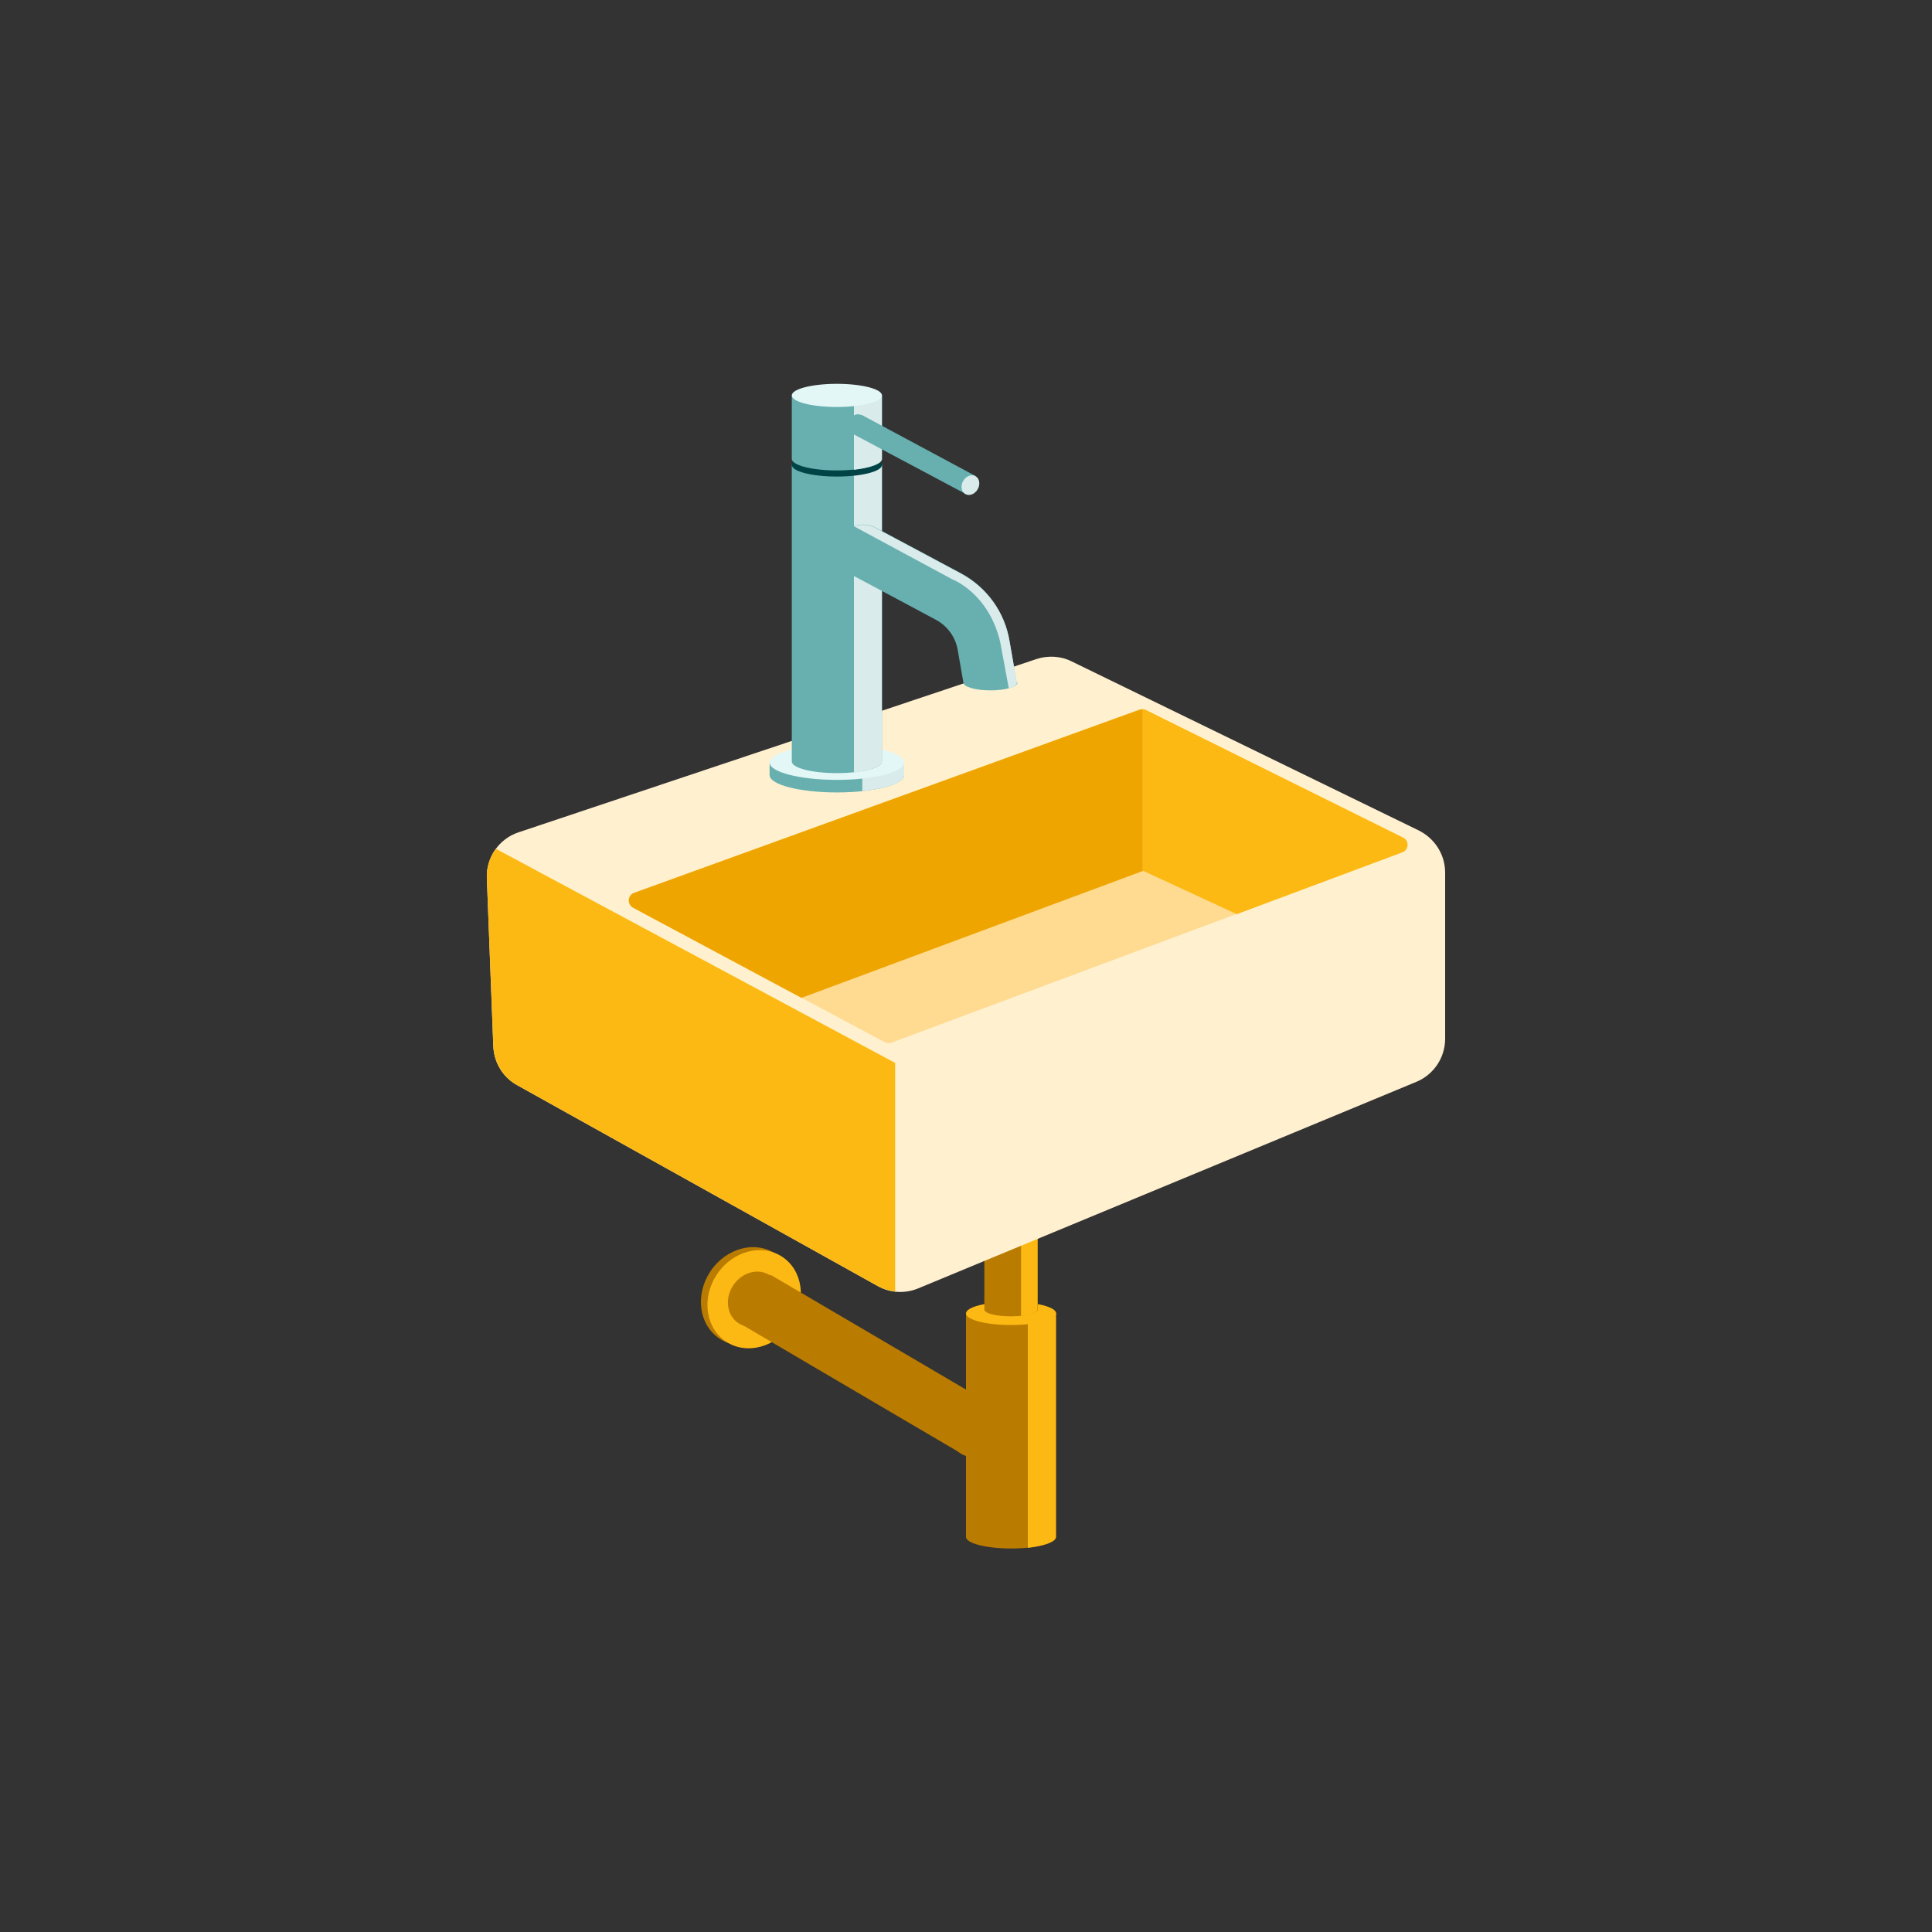 <?xml version="1.0" encoding="utf-8"?>
<!-- Generator: Adobe Illustrator 24.2.0, SVG Export Plug-In . SVG Version: 6.00 Build 0)  -->
<svg version="1.1" id="Layer_1" xmlns="http://www.w3.org/2000/svg" xmlns:xlink="http://www.w3.org/1999/xlink" x="0px" y="0px"
	 viewBox="0 0 60 60" style="enable-background:new 0 0 60 60;" xml:space="preserve">
<rect x="0" y="0" width="60" height="60" fill="#333333" stroke="none"/>
<style type="text/css">
	.st0{fill:#BA7C00;}
	.st1{fill:#FDB913;}
	.st2{fill:#004346;}
	.st3{fill:#FFF1D0;}
	.st4{fill:#FFDB92;}
	.st5{fill:#EFA500;}
	.st6{fill:#67B0AF;}
	.st7{fill:#D9EBEB;}
	.st8{fill:#E2F7F6;}
</style>
<g>
	<g>
		
			<ellipse transform="matrix(0.553 -0.833 0.833 0.553 -23.148 37.353)" class="st0" cx="23.23" cy="40.24" rx="1.58" ry="1.39"/>
		
			<ellipse transform="matrix(0.553 -0.833 0.833 0.553 -23.131 37.563)" class="st1" cx="23.43" cy="40.33" rx="1.58" ry="1.39"/>
		
			<ellipse transform="matrix(0.553 -0.833 0.833 0.553 -23.131 37.563)" class="st0" cx="23.43" cy="40.33" rx="0.89" ry="0.78"/>
		
			<ellipse transform="matrix(0.553 -0.833 0.833 0.553 -23.421 45.105)" class="st0" cx="30.32" cy="44.38" rx="0.89" ry="0.78"/>
		<polygon class="st0" points="23.93,39.59 30.81,43.63 29.82,45.12 22.96,41.09 		"/>
	</g>
	<g>
		<g>
			<path class="st0" d="M30,40.79v6.94c0,0.2,0.63,0.36,1.4,0.36s1.4-0.16,1.4-0.36v-6.94H30z"/>
			<path class="st1" d="M32.79,40.79v6.94c0,0.15-0.36,0.28-0.87,0.34v-7.27L32.79,40.79"/>
			<ellipse class="st1" cx="31.4" cy="40.79" rx="1.4" ry="0.36"/>
		</g>
		<g>
			<path class="st0" d="M30.57,36.57v4.1c0,0.12,0.37,0.21,0.83,0.21s0.83-0.1,0.83-0.21v-4.1H30.57z"/>
			<path class="st1" d="M32.22,36.57v4.1c0,0.09-0.21,0.17-0.51,0.2v-4.29L32.22,36.57"/>
			<ellipse class="st2" cx="31.4" cy="36.57" rx="0.83" ry="0.21"/>
		</g>
	</g>
	<path class="st3" d="M15.12,27.28l0.2,5.21c0.02,0.51,0.3,0.97,0.74,1.21l11.2,6.24c0.39,0.22,0.85,0.24,1.26,0.07l15.46-6.41
		c0.54-0.22,0.9-0.75,0.9-1.34V27.1c0-0.56-0.32-1.06-0.82-1.31l-10.78-5.25c-0.34-0.17-0.74-0.19-1.1-0.07l-16.08,5.38
		C15.5,26.05,15.09,26.63,15.12,27.28z"/>
	<path class="st1" d="M15.4,26.36c-0.19,0.26-0.3,0.58-0.28,0.92l0.2,5.21c0.02,0.51,0.3,0.97,0.74,1.21l11.2,6.24
		c0.17,0.09,0.35,0.15,0.54,0.17v-7.1L15.4,26.36z"/>
	<path class="st4" d="M19.66,28.19l7.82,4.18c0.06,0.03,0.14,0.04,0.21,0.01l15.85-5.91c0.21-0.08,0.22-0.37,0.02-0.46l-7.98-3.96
		c-0.06-0.03-0.13-0.03-0.2-0.01l-15.7,5.69C19.49,27.8,19.47,28.09,19.66,28.19z"/>
	<path class="st1" d="M38.41,28.39l5.14-1.92c0.21-0.08,0.22-0.37,0.02-0.46l-7.98-3.96c-0.03-0.02-0.06-0.02-0.1-0.03v5.02
		L38.41,28.39z"/>
	<path class="st5" d="M24.89,30.99l-5.23-2.8c-0.19-0.1-0.17-0.39,0.03-0.46l15.7-5.69c0.03-0.01,0.07-0.02,0.1-0.01v5.02
		L24.89,30.99z"/>
	<g>
		<g>
			<g>
				<path class="st6" d="M23.9,23.68v0.39c0,0.3,0.94,0.54,2.09,0.54c1.15,0,2.09-0.24,2.09-0.54v-0.39H23.9z"/>
				<path class="st7" d="M28.08,23.68v0.39c0,0.23-0.54,0.42-1.3,0.5v-0.9L28.08,23.68"/>
				<ellipse class="st8" cx="25.99" cy="23.68" rx="2.09" ry="0.54"/>
			</g>
		</g>
		<g>
			<g>
				<path class="st6" d="M24.59,14.44v9.21c0,0.2,0.63,0.36,1.4,0.36s1.4-0.16,1.4-0.36v-9.21H24.59z"/>
				<path class="st7" d="M27.39,14.44v9.21c0,0.15-0.36,0.28-0.87,0.34v-9.55L27.39,14.44"/>
				<ellipse class="st2" cx="25.99" cy="14.44" rx="1.4" ry="0.36"/>
			</g>
		</g>
		<g>
			<g>
				<path class="st6" d="M24.59,12.28v1.97c0,0.2,0.63,0.36,1.4,0.36s1.4-0.16,1.4-0.36v-1.97H24.59z"/>
				<path class="st7" d="M27.39,12.28v1.97c0,0.15-0.36,0.28-0.87,0.34v-2.3L27.39,12.28"/>
				<ellipse class="st8" cx="25.99" cy="12.28" rx="1.4" ry="0.36"/>
			</g>
		</g>
		<g>
			<polygon class="st6" points="29.99,15.34 26.44,13.45 26.75,12.88 30.29,14.78 			"/>
			<ellipse transform="matrix(0.5 -0.866 0.866 0.5 1.896 29.614)" class="st6" cx="26.59" cy="13.17" rx="0.32" ry="0.26"/>
			<ellipse transform="matrix(0.5 -0.866 0.866 0.5 2.025 33.637)" class="st7" cx="30.14" cy="15.06" rx="0.32" ry="0.26"/>
		</g>
		<path class="st6" d="M31.57,21.19L31.57,21.19l-0.22-1.3c-0.16-0.9-0.71-1.66-1.51-2.09l-2.64-1.41c-0.4-0.22-0.9-0.06-1.11,0.34
			c-0.21,0.4-0.06,0.9,0.34,1.11l2.64,1.41c0.35,0.19,0.6,0.53,0.67,0.92l0.18,1.03c0,0.13,0.37,0.24,0.84,0.24
			c0.46,0,0.84-0.11,0.84-0.24C31.58,21.2,31.57,21.2,31.57,21.19z"/>
		<path class="st7" d="M31.06,19.93C30.7,18.42,29.59,18,29.59,18l-3.06-1.65c0.21-0.08,0.46-0.07,0.67,0.05l2.64,1.41
			c0.8,0.43,1.36,1.19,1.51,2.09l0.23,1.3l-0.01,0c0,0,0.01,0.01,0.01,0.01c0,0.07-0.1,0.13-0.25,0.17L31.06,19.93z"/>
		<line class="st2" x1="31.11" y1="21.19" x2="31.12" y2="21.19"/>
	</g>
</g>
</svg>
